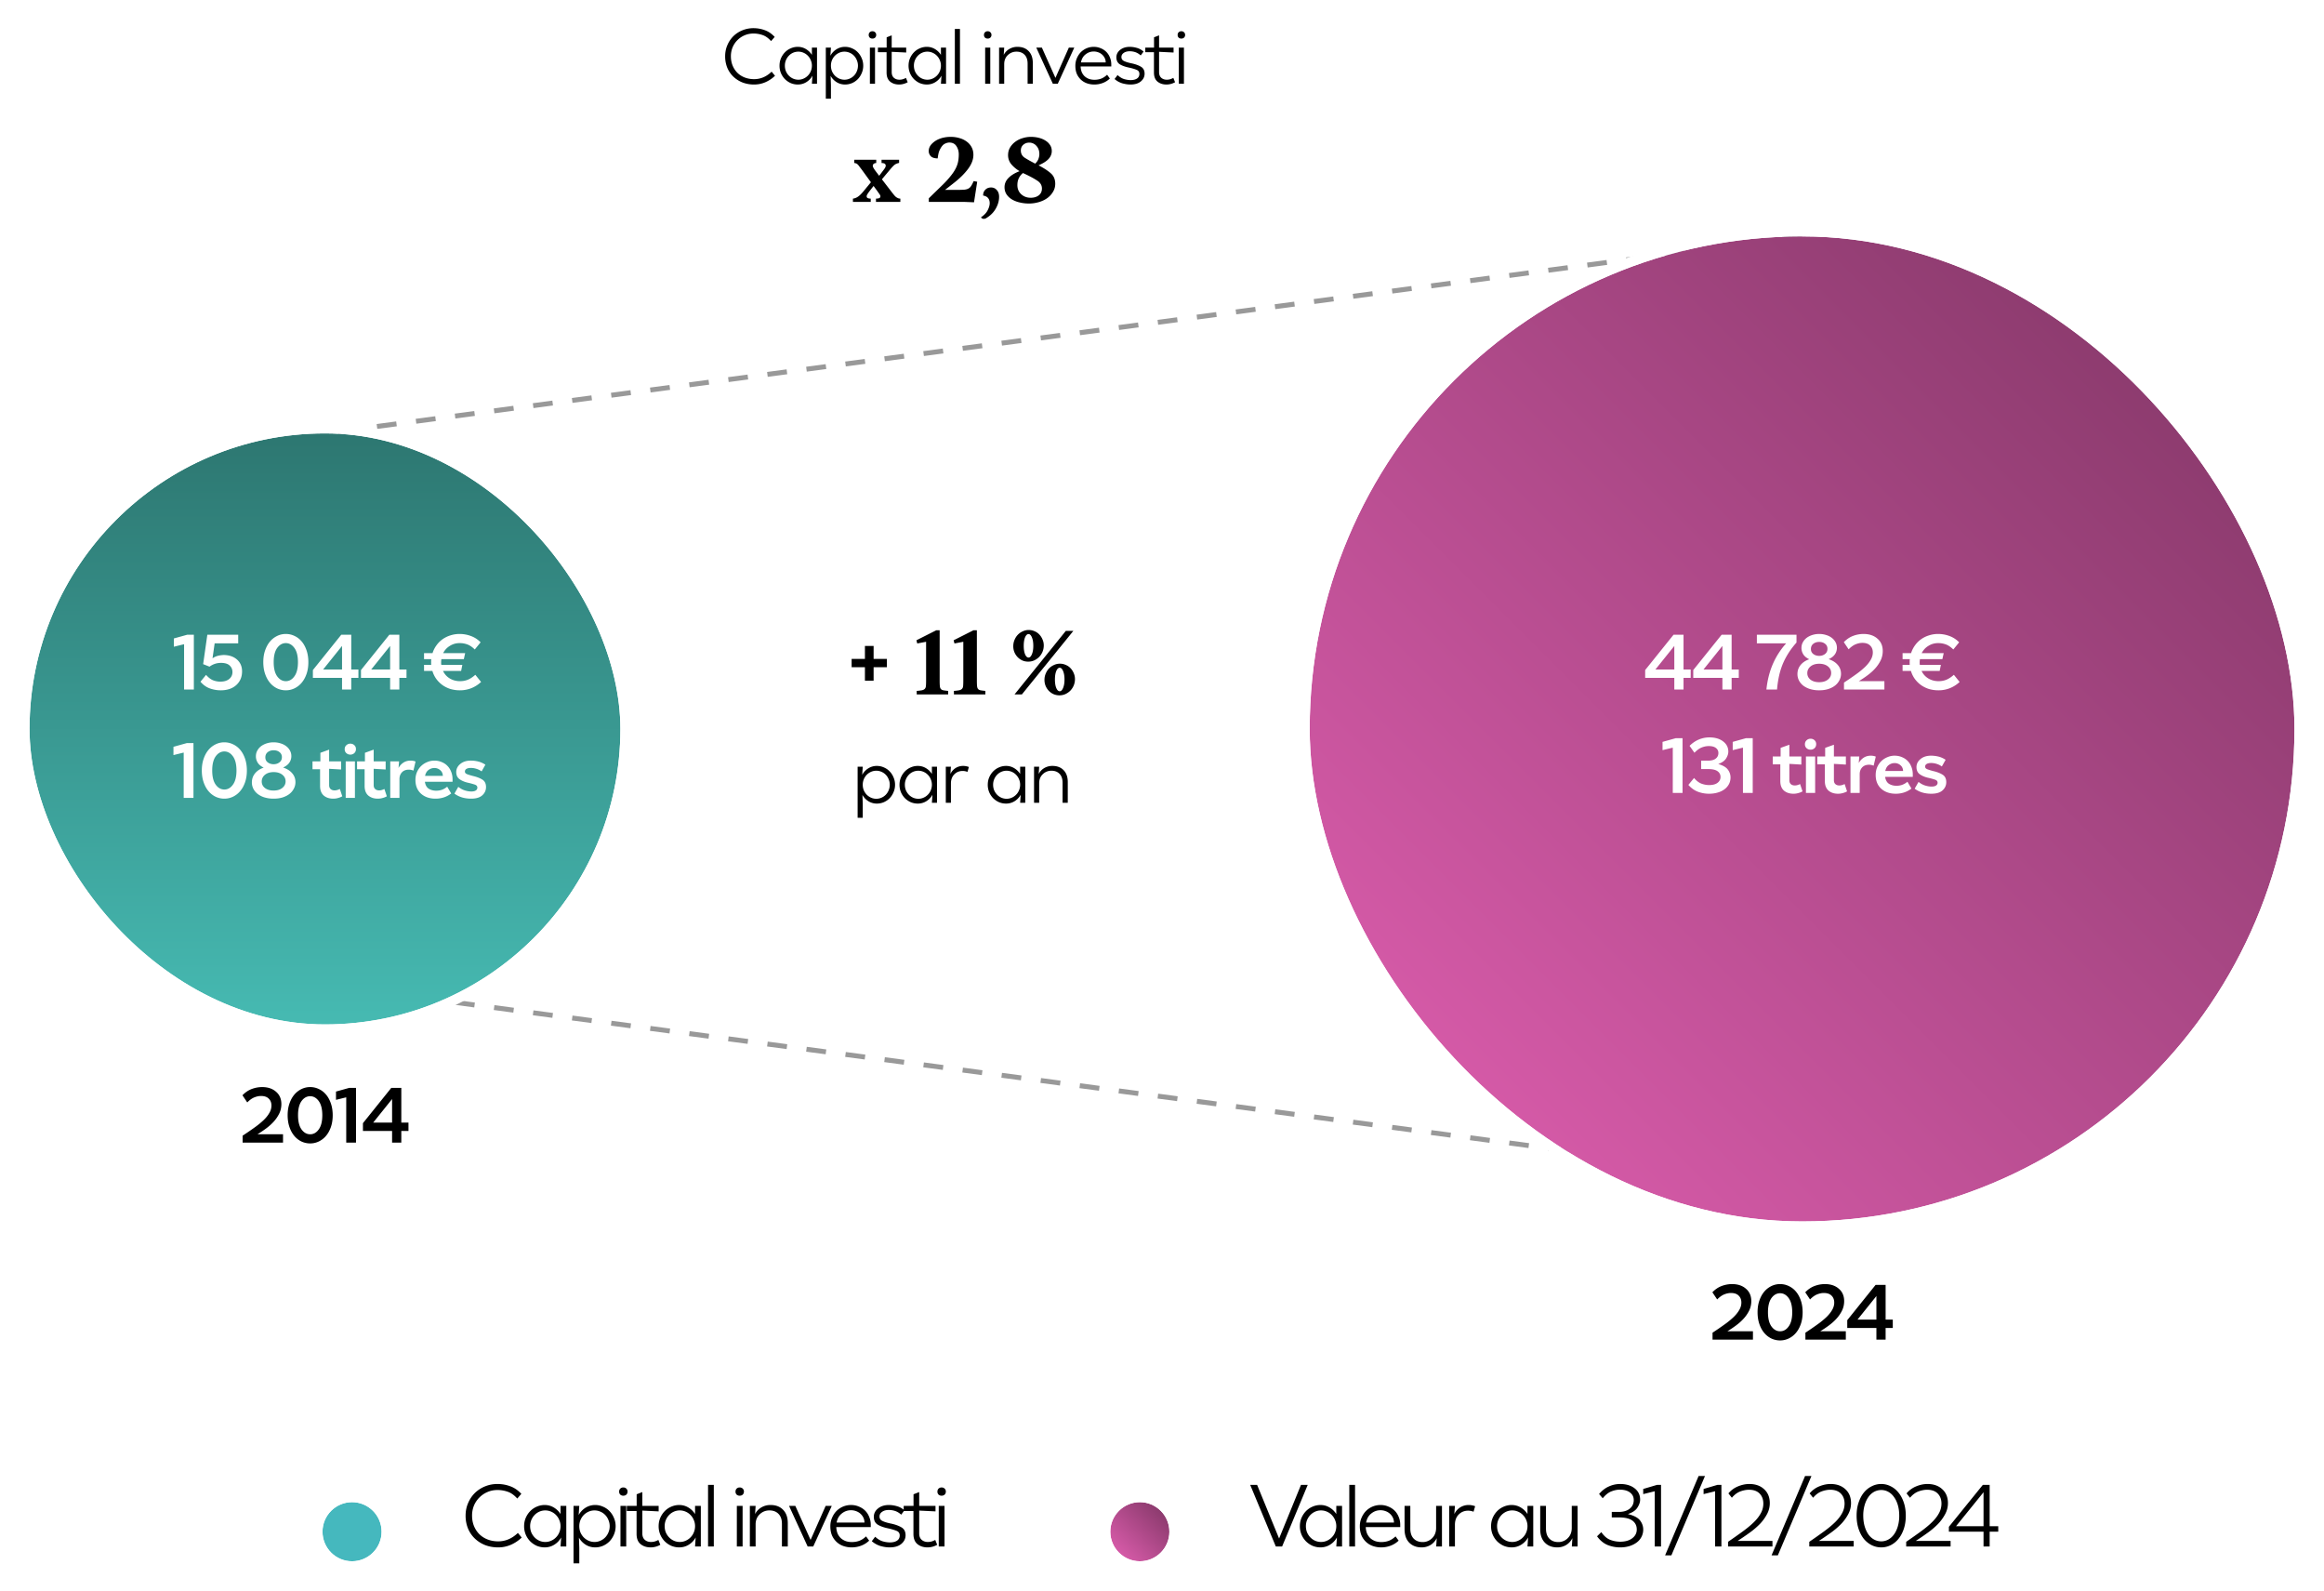 <svg xmlns="http://www.w3.org/2000/svg" width="472" height="323" fill="none"><path stroke="#000" stroke-dasharray="4 4" stroke-opacity=".4" d="M366 240 66 200M366 48 66 88"/><path fill="#000" d="M57.146 224.176q0 1.008-.416 1.888a7 7 0 0 1-1.088 1.616q-.672.752-1.552 1.408t-1.808 1.216h5.2V232h-8.208v-1.408a70 70 0 0 0 2.448-1.68 17 17 0 0 0 1.84-1.504q.753-.736 1.152-1.456a2.9 2.9 0 0 0 .416-1.472q0-.88-.544-1.408-.528-.544-1.584-.544-.64 0-1.36.288-.705.288-1.424 1.024l-.976-1.456q.863-.896 1.904-1.28a6 6 0 0 1 2.08-.384q1.76 0 2.832.944 1.088.928 1.088 2.512m5.85-3.456q.929 0 1.76.4.832.384 1.456 1.12t.992 1.808.368 2.4q0 1.312-.368 2.384-.368 1.056-.992 1.792a4.4 4.4 0 0 1-1.456 1.136q-.831.4-1.76.4a4.15 4.15 0 0 1-1.76-.384 4.4 4.4 0 0 1-1.456-1.136q-.623-.736-.992-1.808-.368-1.072-.368-2.4 0-1.312.368-2.368.368-1.072.992-1.808a4.4 4.4 0 0 1 1.456-1.136 4 4 0 0 1 1.76-.4m0 9.584q1.04 0 1.744-.992.72-.992.72-2.864 0-1.888-.72-2.88t-1.744-.992q-1.04 0-1.76.992-.704.992-.704 2.864 0 1.888.704 2.88.72.992 1.76.992m9.308-9.424V232H70.32v-9.2l-2.08.512v-1.68l2.704-.752zm10.656 8.752h-1.456V232h-1.872v-2.368h-5.92v-1.584l5.76-7.168h2.032v7.056h1.456zm-7.168-1.696h3.84v-4.784zM355.685 264.176q0 1.008-.416 1.888a7 7 0 0 1-1.088 1.616q-.672.752-1.552 1.408a22 22 0 0 1-1.808 1.216h5.2V272h-8.208v-1.408a70 70 0 0 0 2.448-1.68 17 17 0 0 0 1.84-1.504q.753-.736 1.152-1.456.417-.72.416-1.472 0-.88-.544-1.408-.528-.544-1.584-.544-.64 0-1.36.288-.704.288-1.424 1.024l-.976-1.456q.864-.896 1.904-1.28a6 6 0 0 1 2.08-.384q1.761 0 2.832.944 1.089.928 1.088 2.512m5.85-3.456q.929 0 1.76.4a4.2 4.2 0 0 1 1.456 1.12q.624.736.992 1.808t.368 2.4q0 1.312-.368 2.384-.368 1.056-.992 1.792a4.4 4.4 0 0 1-1.456 1.136q-.831.4-1.76.4a4.15 4.15 0 0 1-1.76-.384 4.4 4.4 0 0 1-1.456-1.136q-.623-.736-.992-1.808-.368-1.072-.368-2.4 0-1.312.368-2.368.369-1.072.992-1.808a4.4 4.4 0 0 1 1.456-1.136 4 4 0 0 1 1.76-.4m0 9.584q1.04 0 1.744-.992.72-.992.72-2.864 0-1.889-.72-2.88-.72-.992-1.744-.992-1.04 0-1.76.992-.704.992-.704 2.864 0 1.889.704 2.88.72.992 1.76.992m13.011-6.128q0 1.008-.416 1.888a7 7 0 0 1-1.088 1.616q-.673.752-1.552 1.408a23 23 0 0 1-1.808 1.216h5.2V272h-8.208v-1.408a72 72 0 0 0 2.448-1.68 17 17 0 0 0 1.84-1.504q.751-.736 1.152-1.456.416-.72.416-1.472 0-.88-.544-1.408-.528-.544-1.584-.544-.64 0-1.36.288-.704.288-1.424 1.024l-.976-1.456q.863-.896 1.904-1.28a6 6 0 0 1 2.08-.384q1.76 0 2.832.944 1.088.928 1.088 2.512m9.875 5.456h-1.456V272h-1.872v-2.368h-5.92v-1.584l5.76-7.168h2.032v7.056h1.456zm-7.168-1.696h3.84v-4.784z"/><g filter="url(#a)"><rect width="120" height="120" x="6" y="84" fill="url(#b)" rx="60"/><rect width="122" height="122" x="5" y="83" stroke="#fff" stroke-width="2" rx="61"/></g><path fill="#fff" d="M39.371 128.88V140h-1.984v-9.2l-2.08.512v-1.68l2.704-.752zm9.792 7.44q0 1.711-1.184 2.784-1.184 1.056-3.152 1.056a6.5 6.5 0 0 1-2.208-.384q-1.071-.384-1.904-1.36l1.136-1.392q.72.816 1.44 1.104.72.272 1.44.272 1.152 0 1.808-.528.672-.544.672-1.424 0-.8-.576-1.328-.56-.528-1.76-.528-.655 0-1.216.192a3.8 3.8 0 0 0-1.104.576l-1.296-.512.848-5.968h6.272v1.744h-4.784l-.432 3.04a3.25 3.25 0 0 1 1.168-.528 6 6 0 0 1 1.088-.144q1.697.016 2.72.928t1.024 2.4m8.888-7.6q.928 0 1.76.4.832.384 1.456 1.12t.992 1.808.368 2.4q0 1.312-.368 2.384-.368 1.056-.992 1.792a4.4 4.4 0 0 1-1.456 1.136q-.832.4-1.76.4a4.15 4.15 0 0 1-1.76-.384 4.4 4.4 0 0 1-1.456-1.136q-.624-.736-.992-1.808t-.368-2.4q0-1.312.368-2.368.368-1.072.992-1.808a4.4 4.4 0 0 1 1.456-1.136 4 4 0 0 1 1.76-.4m0 9.584q1.04 0 1.744-.992.72-.992.72-2.864 0-1.888-.72-2.88t-1.744-.992q-1.04 0-1.76.992-.705.992-.704 2.864 0 1.888.704 2.88.72.992 1.76.992m14.744-.672h-1.456V140h-1.872v-2.368h-5.92v-1.584l5.76-7.168h2.032v7.056h1.456zm-7.168-1.696h3.84v-4.784zm16.934 1.696h-1.456V140h-1.872v-2.368h-5.92v-1.584l5.76-7.168h2.032v7.056h1.456zm-7.168-1.696h3.84v-4.784zm10.729.288v-1.232h1.456a2 2 0 0 1-.016-.256v-.592q.015-.16.032-.304h-1.472v-1.232h1.728a5.4 5.4 0 0 1 .8-1.584 5.2 5.2 0 0 1 1.232-1.232 5.6 5.6 0 0 1 1.6-.784 6 6 0 0 1 1.856-.288q1.2 0 2.304.416a5.2 5.2 0 0 1 1.968 1.28l-1.184 1.456q-.768-.752-1.504-1.024a4.5 4.5 0 0 0-1.584-.272q-1.073 0-1.968.56a3.55 3.55 0 0 0-1.36 1.472h4.464l-.272 1.232h-4.56q-.017.144-.032.304-.016.144-.016.304v.288l.032.256h4.272l-.24 1.232h-3.68a3.47 3.47 0 0 0 1.36 1.52q.927.56 2.096.56.831 0 1.568-.288.752-.304 1.536-1.008l1.168 1.456a6.3 6.3 0 0 1-1.984 1.264 6.2 6.2 0 0 1-2.32.432 6.8 6.8 0 0 1-1.936-.272 5.9 5.9 0 0 1-1.616-.8 5.8 5.8 0 0 1-1.248-1.248 5.3 5.3 0 0 1-.784-1.616zM39.293 150.88V162h-1.984v-9.2l-2.08.512v-1.68l2.704-.752zm6.272-.16q.927 0 1.76.4.831.384 1.456 1.12.624.736.992 1.808t.368 2.4q0 1.312-.368 2.384-.368 1.056-.992 1.792a4.4 4.4 0 0 1-1.456 1.136q-.833.4-1.76.4a4.15 4.15 0 0 1-1.76-.384 4.4 4.4 0 0 1-1.456-1.136q-.624-.736-.992-1.808-.369-1.072-.368-2.4 0-1.312.368-2.368.368-1.072.992-1.808a4.4 4.4 0 0 1 1.456-1.136 4 4 0 0 1 1.76-.4m0 9.584q1.04 0 1.744-.992.72-.992.72-2.864 0-1.888-.72-2.88t-1.744-.992q-1.04 0-1.76.992-.704.992-.704 2.864 0 1.888.704 2.88.72.992 1.76.992m10.008-9.584q.736 0 1.392.208.656.192 1.136.56.496.368.784.896.288.512.288 1.136 0 .737-.416 1.344-.415.592-1.264.976 1.185.384 1.84 1.152.672.768.672 1.824 0 .689-.32 1.296a3.2 3.2 0 0 1-.88 1.072q-.56.448-1.392.72-.816.256-1.84.256a6.3 6.3 0 0 1-1.856-.256 4.4 4.4 0 0 1-1.392-.704 3.2 3.2 0 0 1-.864-1.04 2.86 2.86 0 0 1-.304-1.296q0-1.056.64-1.84t1.76-1.168q-.816-.384-1.2-.976a2.4 2.4 0 0 1-.384-1.328q0-.64.288-1.152.288-.528.768-.896.497-.368 1.152-.576a4.6 4.6 0 0 1 1.392-.208m0 4.448q.672 0 1.168-.368.513-.384.512-1.056 0-.656-.48-1.024-.464-.384-1.2-.384-.72 0-1.2.384t-.48 1.056q0 .656.496 1.024.497.368 1.184.368m0 5.344q1.104 0 1.76-.528.672-.528.672-1.344t-.672-1.344q-.671-.528-1.76-.528t-1.76.544q-.656.544-.656 1.36.001.816.656 1.328.672.512 1.76.512m7.897-5.92h1.6v-1.744l1.776-.64v2.384h2.432v1.648l-2.432-.144v3.312q-.001.528.304.8.303.272.8.272.27 0 .544-.08.27-.08.528-.208l.496 1.488a3.3 3.3 0 0 1-.832.336q-.465.144-1.008.144-1.185 0-1.936-.64-.736-.656-.736-1.936v-3.392H63.47zm7.686-3.6q.465 0 .8.304.336.304.336.8t-.336.816a1.15 1.15 0 0 1-.8.304q-.48 0-.816-.304t-.336-.8.336-.8q.336-.32.816-.32M72.084 162h-1.872v-7.408h1.872zm.434-7.408h1.6v-1.744l1.776-.64v2.384h2.432v1.648l-2.432-.144v3.312q0 .528.304.8.303.272.8.272.271 0 .544-.08.271-.08.528-.208l.496 1.488a3.3 3.3 0 0 1-.832.336q-.465.144-1.008.144-1.185 0-1.936-.64-.736-.656-.736-1.936v-3.392h-1.536zm8.614 3.584V162H79.26v-7.408h1.792l-.112 1.344a3 3 0 0 1 1.008-1.104q.624-.4 1.44-.4.272 0 .528.048.272.048.48.144l-.432 1.84a3 3 0 0 0-.464-.144 2.2 2.2 0 0 0-.464-.048q-.896 0-1.408.544-.495.544-.496 1.36m10.508 2.928a4.9 4.9 0 0 1-1.456.784 5.4 5.4 0 0 1-1.728.272q-1.824 0-2.96-1.024-1.12-1.024-1.12-2.784 0-.848.304-1.568.32-.737.848-1.248a3.8 3.8 0 0 1 1.232-.8q.705-.304 1.456-.304.8 0 1.472.288.688.272 1.168.768.496.496.768 1.2.288.703.288 1.536v.512h-5.616q.144.992.784 1.408.657.4 1.52.4.576 0 1.12-.176a3.6 3.6 0 0 0 1.104-.64zm-3.424-5.168q-.64 0-1.184.4-.528.384-.704 1.2h3.616q-.032-.752-.544-1.168a1.74 1.74 0 0 0-1.184-.432m8.734 3.984q0-.432-.496-.608a14 14 0 0 0-1.472-.4q-1.008-.24-1.664-.72t-.656-1.44.816-1.632q.816-.688 2.16-.688.72 0 1.456.176a4.7 4.7 0 0 1 1.488.656l-.768 1.36a3.6 3.6 0 0 0-1.12-.544 3.7 3.7 0 0 0-1.04-.16q-.591 0-.912.192a.6.6 0 0 0-.32.544q0 .353.432.528t1.248.384q1.104.256 1.856.72t.752 1.52q0 .992-.768 1.68-.752.672-2.256.672-.96 0-1.808-.24a5.1 5.1 0 0 1-1.584-.784l.784-1.376q.672.528 1.36.736a4.4 4.4 0 0 0 1.28.208q.609 0 .912-.208a.65.65 0 0 0 .32-.576"/><g filter="url(#c)"><rect width="200" height="200" x="266" y="44" fill="url(#d)" rx="100"/><rect width="202" height="202" x="265" y="43" stroke="#fff" stroke-width="2" rx="101"/></g><path fill="#fff" d="M343.378 137.632h-1.456V140h-1.872v-2.368h-5.92v-1.584l5.76-7.168h2.032v7.056h1.456zm-7.168-1.696h3.84v-4.784zm16.935 1.696h-1.456V140h-1.872v-2.368h-5.92v-1.584l5.76-7.168h2.032v7.056h1.456zm-7.168-1.696h3.84v-4.784zm18.888-7.056v1.584q-1.76 1.968-2.736 4.224-.96 2.256-1.216 5.312h-2.16q.304-2.863 1.312-5.184a15.4 15.4 0 0 1 2.704-4.192h-5.952v-1.744zm4.609-.16q.735 0 1.392.208.656.192 1.136.56.495.368.784.896.288.512.288 1.136 0 .737-.416 1.344-.417.592-1.264.976 1.183.384 1.84 1.152.672.768.672 1.824 0 .689-.32 1.296a3.2 3.2 0 0 1-.88 1.072q-.561.448-1.392.72-.816.256-1.84.256a6.3 6.3 0 0 1-1.856-.256 4.4 4.4 0 0 1-1.392-.704 3.2 3.2 0 0 1-.864-1.04 2.85 2.85 0 0 1-.304-1.296q0-1.056.64-1.84t1.76-1.168q-.816-.384-1.2-.976a2.4 2.4 0 0 1-.384-1.328q0-.64.288-1.152.288-.528.768-.896.495-.368 1.152-.576a4.6 4.6 0 0 1 1.392-.208m0 4.448q.672 0 1.168-.368.512-.384.512-1.056 0-.656-.48-1.024-.465-.384-1.2-.384-.72 0-1.2.384t-.48 1.056q0 .656.496 1.024.495.368 1.184.368m0 5.344q1.103 0 1.76-.528.672-.528.672-1.344t-.672-1.344-1.76-.528q-1.089 0-1.76.544-.656.544-.656 1.36t.656 1.328q.671.512 1.76.512m12.908-6.336q0 1.008-.416 1.888a7 7 0 0 1-1.088 1.616q-.672.752-1.552 1.408a22 22 0 0 1-1.808 1.216h5.2V140h-8.208v-1.408a70 70 0 0 0 2.448-1.68 17 17 0 0 0 1.84-1.504q.753-.736 1.152-1.456.416-.72.416-1.472 0-.88-.544-1.408-.528-.544-1.584-.544-.64 0-1.36.288-.704.288-1.424 1.024l-.976-1.456q.864-.896 1.904-1.28a6 6 0 0 1 2.08-.384q1.761 0 2.832.944 1.088.928 1.088 2.512m4.029 4.048v-1.232h1.456a2 2 0 0 1-.016-.256v-.592q.015-.16.032-.304h-1.472v-1.232h1.728a5.4 5.4 0 0 1 .8-1.584 5.2 5.2 0 0 1 1.232-1.232 5.6 5.6 0 0 1 1.6-.784 6 6 0 0 1 1.856-.288q1.2 0 2.304.416a5.2 5.2 0 0 1 1.968 1.28l-1.184 1.456q-.769-.752-1.504-1.024a4.5 4.5 0 0 0-1.584-.272q-1.072 0-1.968.56a3.54 3.54 0 0 0-1.36 1.472h4.464l-.272 1.232h-4.56q-.017.144-.032.304a3 3 0 0 0-.016.304v.288l.032.256h4.272l-.24 1.232h-3.68q.447.96 1.36 1.52.927.56 2.096.56.831 0 1.568-.288.751-.304 1.536-1.008l1.168 1.456a6.3 6.3 0 0 1-1.984 1.264 6.2 6.2 0 0 1-2.32.432 6.8 6.8 0 0 1-1.936-.272 5.9 5.9 0 0 1-1.616-.8 5.8 5.8 0 0 1-1.248-1.248 5.3 5.3 0 0 1-.784-1.616zM341.722 149.88V161h-1.984v-9.2l-2.08.512v-1.68l2.704-.752zm9.744 7.984q0 .737-.32 1.344a3.1 3.1 0 0 1-.896 1.04 4.3 4.3 0 0 1-1.392.672q-.8.24-1.76.24a6.4 6.4 0 0 1-2.24-.4q-1.088-.416-1.952-1.392l1.152-1.408q.736.864 1.504 1.152a4.4 4.4 0 0 0 1.536.288q1.152 0 1.744-.464t.592-1.184q0-.736-.608-1.168-.591-.432-1.904-.432h-1.424v-1.712h1.424q1.008 0 1.536-.416.544-.416.544-1.136 0-.64-.512-1.024-.495-.384-1.456-.384-.687 0-1.424.288-.72.288-1.472 1.072l-.992-1.408q.897-.88 1.92-1.296a5.6 5.6 0 0 1 2.096-.416q1.744 0 2.8.816 1.056.8 1.056 2.08 0 .656-.448 1.376-.432.704-1.6 1.136 1.44.416 1.968 1.152.528.72.528 1.584m4.508-7.984V161h-1.984v-9.2l-2.08.512v-1.68l2.704-.752zm4.066 3.712h1.6v-1.744l1.776-.64v2.384h2.432v1.648l-2.432-.144v3.312q0 .528.304.8t.8.272q.272 0 .544-.08t.528-.208l.496 1.488a3.3 3.3 0 0 1-.832.336 3.4 3.4 0 0 1-1.008.144q-1.184 0-1.936-.64-.736-.656-.736-1.936v-3.392h-1.536zm7.686-3.6q.464 0 .8.304t.336.8-.336.816a1.15 1.15 0 0 1-.8.304q-.48 0-.816-.304t-.336-.8.336-.8q.336-.32.816-.32m.928 11.008h-1.872v-7.408h1.872zm.434-7.408h1.6v-1.744l1.776-.64v2.384h2.432v1.648l-2.432-.144v3.312q0 .528.304.8t.8.272q.272 0 .544-.08.271-.08.528-.208l.496 1.488a3.3 3.3 0 0 1-.832.336 3.4 3.4 0 0 1-1.008.144q-1.184 0-1.936-.64-.736-.656-.736-1.936v-3.392h-1.536zm8.614 3.584V161h-1.872v-7.408h1.792l-.112 1.344a3 3 0 0 1 1.008-1.104q.624-.4 1.44-.4.273 0 .528.048.273.048.48.144l-.432 1.84a3 3 0 0 0-.464-.144 2.2 2.2 0 0 0-.464-.048q-.895 0-1.408.544-.495.544-.496 1.36m10.509 2.928a4.9 4.9 0 0 1-1.456.784 5.4 5.4 0 0 1-1.728.272q-1.824 0-2.96-1.024-1.12-1.024-1.12-2.784 0-.848.304-1.568.32-.737.848-1.248a3.8 3.8 0 0 1 1.232-.8 3.6 3.6 0 0 1 1.456-.304q.8 0 1.472.288.688.272 1.168.768.495.496.768 1.2.288.703.288 1.536v.512h-5.616q.144.992.784 1.408.656.4 1.52.4.576 0 1.12-.176a3.6 3.6 0 0 0 1.104-.64zm-3.424-5.168q-.64 0-1.184.4-.528.384-.704 1.2h3.616q-.033-.752-.544-1.168a1.74 1.74 0 0 0-1.184-.432m8.734 3.984q0-.432-.496-.608a14 14 0 0 0-1.472-.4q-1.008-.24-1.664-.72t-.656-1.44.816-1.632q.816-.688 2.16-.688.72 0 1.456.176.752.176 1.488.656l-.768 1.36a3.6 3.6 0 0 0-1.12-.544 3.7 3.7 0 0 0-1.04-.16q-.592 0-.912.192a.6.6 0 0 0-.32.544q0 .353.432.528t1.248.384q1.103.256 1.856.72.752.464.752 1.52 0 .992-.768 1.68-.753.672-2.256.672a6.6 6.6 0 0 1-1.808-.24 5.1 5.1 0 0 1-1.584-.784l.784-1.376q.672.528 1.36.736.687.208 1.28.208.607 0 .912-.208a.65.65 0 0 0 .32-.576"/><path fill="#000" d="M172.965 133.782h2.7v-2.628h1.764v2.628h2.7v1.692h-2.7v2.736h-1.764v-2.736h-2.7zM192.571 141h-6.39v-.72a10 10 0 0 0 1.062-.126q.396-.09.576-.288.198-.198.234-.594t.036-1.062v-7.902l-1.8.342-.162-.648 4.032-2.034h.684v10.242q0 .666.036 1.062t.198.612q.162.198.504.27.36.072.99.126zm7.558 0h-6.39v-.72a10 10 0 0 0 1.062-.126q.396-.09.576-.288.198-.198.234-.594t.036-1.062v-7.902l-1.8.342-.162-.648 4.032-2.034h.684v10.242q0 .666.036 1.062t.198.612q.162.198.504.27.36.072.99.126zm8.797-13.086q.63 0 1.188.252.576.234.972.666.414.432.648 1.008.252.558.252 1.206 0 .684-.252 1.296a3.4 3.4 0 0 1-.684 1.044 3.5 3.5 0 0 1-1.008.702 3 3 0 0 1-1.206.252 3 3 0 0 1-1.188-.234 3.1 3.1 0 0 1-.972-.684 3.2 3.2 0 0 1-.648-.99 3.2 3.2 0 0 1-.234-1.224q0-.684.252-1.278.252-.612.666-1.044.432-.45 1.008-.702.576-.27 1.206-.27m9.072.18L207.54 141h-1.494l10.422-12.906zm-9.108 5.418q.414 0 .684-.666.288-.666.288-1.71 0-1.062-.288-1.728-.27-.666-.684-.666t-.702.666q-.27.666-.27 1.728 0 1.044.27 1.71.288.666.702.666m6.372 1.242q.63 0 1.188.252.576.234.972.666.414.432.648 1.008.252.558.252 1.206 0 .684-.252 1.296a3.4 3.4 0 0 1-.684 1.044 3.5 3.5 0 0 1-1.008.702 3 3 0 0 1-1.206.252 3 3 0 0 1-1.188-.234 3.1 3.1 0 0 1-.972-.684 3.2 3.2 0 0 1-.648-.99 3.2 3.2 0 0 1-.234-1.224q0-.684.252-1.278.252-.612.666-1.044.432-.45 1.008-.702.576-.27 1.206-.27m-.036 5.598q.414 0 .684-.666.288-.666.288-1.71 0-1.062-.288-1.728-.27-.666-.684-.666t-.702.666q-.27.666-.27 1.728 0 1.044.27 1.71.288.666.702.666M174.183 166.04v-10.368h1.04l-.112 1.648a3.56 3.56 0 0 1 1.232-1.312 3.25 3.25 0 0 1 1.744-.496q.753 0 1.424.304.689.288 1.184.816.496.512.784 1.216.304.689.304 1.488 0 .8-.304 1.504a4 4 0 0 1-.784 1.216q-.495.511-1.184.816a3.6 3.6 0 0 1-1.424.288 3.2 3.2 0 0 1-1.712-.48 3.5 3.5 0 0 1-1.216-1.28l.064 1.856v2.784zm3.792-3.856q.561 0 1.056-.224a2.7 2.7 0 0 0 .88-.608 2.8 2.8 0 0 0 .576-.896q.225-.528.224-1.12a2.7 2.7 0 0 0-.224-1.104 2.69 2.69 0 0 0-1.456-1.52 2.5 2.5 0 0 0-1.056-.224q-.56 0-1.072.224-.496.224-.88.608a3 3 0 0 0-.592.912 2.9 2.9 0 0 0-.208 1.104q0 .592.208 1.12.225.512.592.896.385.384.88.608.513.224 1.072.224m11.29.816.112-1.632a3.5 3.5 0 0 1-1.248 1.312q-.784.48-1.728.48-.752 0-1.44-.288a4 4 0 0 1-1.184-.816 4 4 0 0 1-.8-1.216 3.9 3.9 0 0 1-.288-1.504q0-.8.288-1.488.304-.704.8-1.216a3.6 3.6 0 0 1 1.184-.816 3.5 3.5 0 0 1 1.44-.304q.896 0 1.648.448t1.216 1.184v-1.472h1.04V163zm-2.752-.816q.56 0 1.056-.224a2.7 2.7 0 0 0 .88-.608q.384-.384.592-.896.224-.528.224-1.12t-.224-1.104a2.65 2.65 0 0 0-.592-.912 2.7 2.7 0 0 0-.88-.608 2.652 2.652 0 0 0-2.992.608q-.368.384-.592.912a2.9 2.9 0 0 0-.208 1.104q0 .592.208 1.12.224.512.592.896.367.384.864.608.512.224 1.072.224m6.618-3.104V163h-1.04v-7.328h1.04l-.112 1.472a2.97 2.97 0 0 1 1.056-1.2 2.86 2.86 0 0 1 1.552-.432q.32 0 .608.064.288.048.544.16l-.288.992a2.528 2.528 0 0 0-.976-.192q-1.025 0-1.712.704-.672.688-.672 1.84m14.058 3.92.112-1.632a3.5 3.5 0 0 1-1.248 1.312q-.784.48-1.728.48-.753 0-1.44-.288a4 4 0 0 1-1.184-.816 4 4 0 0 1-.8-1.216 3.9 3.9 0 0 1-.288-1.504q0-.8.288-1.488.303-.704.8-1.216a3.6 3.6 0 0 1 1.184-.816 3.5 3.5 0 0 1 1.44-.304 3.16 3.16 0 0 1 1.648.448q.751.448 1.216 1.184v-1.472h1.04V163zm-2.752-.816q.56 0 1.056-.224.511-.224.88-.608.384-.384.592-.896.224-.528.224-1.12t-.224-1.104a2.65 2.65 0 0 0-.592-.912 2.7 2.7 0 0 0-.88-.608 2.648 2.648 0 0 0-2.992.608q-.369.384-.592.912a2.9 2.9 0 0 0-.208 1.104q0 .592.208 1.12.223.512.592.896.368.384.864.608.511.224 1.072.224m6.617-3.152V163h-1.04v-7.328h1.04l-.096 1.472a2.94 2.94 0 0 1 1.136-1.2 3.2 3.2 0 0 1 1.648-.432q1.44 0 2.272.864.849.864.848 2.416V163h-1.056v-4.08q0-1.184-.624-1.808-.608-.624-1.632-.624a2.46 2.46 0 0 0-1.76.704q-.735.688-.736 1.84M153.164 16.072q.96 0 1.84-.368.896-.368 1.712-1.152l.688.832a6.6 6.6 0 0 1-2 1.328 5.7 5.7 0 0 1-2.256.448 6.5 6.5 0 0 1-2.352-.416 5.8 5.8 0 0 1-1.856-1.184 5.4 5.4 0 0 1-1.232-1.808 6.2 6.2 0 0 1-.432-2.32q0-1.216.448-2.256a5.7 5.7 0 0 1 1.216-1.824 5.7 5.7 0 0 1 1.84-1.2 5.9 5.9 0 0 1 2.24-.432q1.2 0 2.288.4 1.104.384 2.032 1.376l-.736.848q-.817-.912-1.696-1.216a5.5 5.5 0 0 0-1.888-.32q-.945 0-1.776.352t-1.456.976q-.624.607-.992 1.456a4.75 4.75 0 0 0-.352 1.84q0 1.024.352 1.888.352.848.976 1.472.624.608 1.488.944a5.3 5.3 0 0 0 1.904.336m11.731.928.112-1.632a3.5 3.5 0 0 1-1.248 1.312q-.784.48-1.728.48-.751 0-1.44-.288a4 4 0 0 1-1.184-.816 4 4 0 0 1-.8-1.216 3.9 3.9 0 0 1-.288-1.504q0-.8.288-1.488.304-.705.8-1.216a3.6 3.6 0 0 1 1.184-.816 3.5 3.5 0 0 1 1.44-.304q.896 0 1.648.448t1.216 1.184V9.672h1.04V17zm-2.752-.816q.56 0 1.056-.224.512-.225.88-.608.384-.384.592-.896.224-.528.224-1.12a2.7 2.7 0 0 0-.224-1.104 2.65 2.65 0 0 0-.592-.912 2.7 2.7 0 0 0-.88-.608 2.647 2.647 0 0 0-2.992.608q-.368.384-.592.912-.208.512-.208 1.104t.208 1.12q.224.512.592.896.367.384.864.608.512.224 1.072.224m5.578 3.856V9.672h1.04l-.112 1.648a3.54 3.54 0 0 1 1.232-1.312 3.25 3.25 0 0 1 1.744-.496q.752 0 1.424.304a3.4 3.4 0 0 1 1.184.816q.496.512.784 1.216.303.689.304 1.488 0 .8-.304 1.504a4 4 0 0 1-.784 1.216 3.7 3.7 0 0 1-1.184.816 3.6 3.6 0 0 1-1.424.288q-.929 0-1.712-.48a3.5 3.5 0 0 1-1.216-1.28l.064 1.856v2.784zm3.792-3.856q.56 0 1.056-.224a2.72 2.72 0 0 0 1.456-1.504q.224-.528.224-1.12a2.7 2.7 0 0 0-.224-1.104 2.8 2.8 0 0 0-.576-.912 2.7 2.7 0 0 0-.88-.608 2.643 2.643 0 0 0-2.128 0q-.496.224-.88.608-.369.384-.592.912-.208.512-.208 1.104t.208 1.12q.223.512.592.896.384.384.88.608.511.224 1.072.224m5.673-9.84q.337 0 .544.208.225.209.224.528 0 .352-.224.56a.77.77 0 0 1-.544.192.8.8 0 0 1-.544-.192.74.74 0 0 1-.208-.544q0-.336.208-.544a.77.77 0 0 1 .544-.208M177.714 17h-1.04V9.672h1.04zm.589-7.328h1.776V7.576l1.024-.4v2.496h2.944v.992l-2.944-.144v4.128q0 .736.432 1.136.449.4 1.136.4.369 0 .688-.096.32-.096.64-.272l.352.88q-.368.208-.816.336a3.4 3.4 0 0 1-.928.128q-1.104 0-1.824-.592t-.72-1.84V10.6h-1.76zM191.101 17l.112-1.632a3.5 3.5 0 0 1-1.248 1.312q-.784.48-1.728.48-.753 0-1.44-.288a4 4 0 0 1-1.184-.816 4 4 0 0 1-.8-1.216 3.9 3.9 0 0 1-.288-1.504q0-.8.288-1.488.303-.705.8-1.216a3.6 3.6 0 0 1 1.184-.816 3.5 3.5 0 0 1 1.44-.304q.895 0 1.648.448.751.448 1.216 1.184V9.672h1.04V17zm-2.752-.816q.56 0 1.056-.224.511-.225.88-.608.384-.384.592-.896.224-.528.224-1.12a2.7 2.7 0 0 0-.224-1.104 2.65 2.65 0 0 0-.592-.912 2.7 2.7 0 0 0-.88-.608 2.643 2.643 0 0 0-2.128 0q-.497.224-.864.608-.369.384-.592.912-.208.512-.208 1.104t.208 1.12q.223.512.592.896.367.384.864.608.511.224 1.072.224m6.617.816h-1.04V5.88h1.04zm5.63-10.656q.336 0 .544.208a.7.7 0 0 1 .224.528.73.73 0 0 1-.224.56.77.77 0 0 1-.544.192.8.8 0 0 1-.544-.192.73.73 0 0 1-.208-.544q0-.336.208-.544a.77.77 0 0 1 .544-.208M201.124 17h-1.04V9.672h1.04zm2.829-3.968V17h-1.04V9.672h1.04l-.096 1.472a2.93 2.93 0 0 1 1.136-1.2 3.2 3.2 0 0 1 1.648-.432q1.44 0 2.272.864.848.864.848 2.416V17h-1.056v-4.08q0-1.184-.624-1.808-.609-.624-1.632-.624-1.025 0-1.76.704-.736.688-.736 1.84m7.652-3.36 2.752 6.144 2.72-6.144h1.104L214.837 17h-1.008l-3.36-7.328zm13.806 6.272q-.64.608-1.456.912a4.8 4.8 0 0 1-1.712.304q-.767 0-1.472-.24-.687-.24-1.216-.72a3.6 3.6 0 0 1-.848-1.184q-.304-.72-.304-1.664 0-.816.304-1.52.305-.72.8-1.232a3.8 3.8 0 0 1 1.184-.8 3.7 3.7 0 0 1 1.44-.288q.753 0 1.392.272.656.255 1.136.72t.752 1.136q.288.656.288 1.44v.416h-6.224q.032.72.272 1.248.256.512.64.832.4.32.88.48.497.144 1.008.144.72 0 1.344-.224.64-.24 1.232-.8zm-3.28-5.488q-.927 0-1.664.592-.736.576-.928 1.632h5.024q0-.496-.208-.912a2.2 2.2 0 0 0-.544-.704 2.3 2.3 0 0 0-.768-.448 2.6 2.6 0 0 0-.912-.16M231.408 15q0-.608-.592-.832-.576-.24-1.536-.448-1.151-.24-1.856-.672-.687-.448-.688-1.408 0-.896.752-1.504.768-.624 1.968-.624.689 0 1.424.208.737.192 1.376.752l-.576.784q-.56-.496-1.12-.672a3.7 3.7 0 0 0-1.104-.176q-.768 0-1.232.336-.464.32-.464.848t.496.784 1.456.464q1.152.224 1.952.672.8.432.8 1.456 0 .912-.752 1.552t-2.112.64q-.784 0-1.648-.24a4.2 4.2 0 0 1-1.584-.88l.608-.8q.672.624 1.376.832.705.192 1.264.192.832 0 1.312-.32t.48-.944m1.198-5.328h1.776V7.576l1.024-.4v2.496h2.944v.992l-2.944-.144v4.128q0 .736.432 1.136.447.4 1.136.4.367 0 .688-.096a3.3 3.3 0 0 0 .64-.272l.352.88q-.369.208-.816.336a3.4 3.4 0 0 1-.928.128q-1.104 0-1.824-.592t-.72-1.84V10.6h-1.76zm7.322-3.328q.336 0 .544.208a.7.7 0 0 1 .224.528.73.73 0 0 1-.224.56.77.77 0 0 1-.544.192.8.8 0 0 1-.544-.192.73.73 0 0 1-.208-.544q0-.336.208-.544a.77.77 0 0 1 .544-.208M240.456 17h-1.04V9.672h1.04zM173.499 33.098v-.666h4.464v.666q-.342.018-.522.18a.46.46 0 0 0-.18.378q0 .18.18.504.18.306.54.774l.576.756.576-.756q.36-.468.558-.756.198-.306.198-.54a.46.46 0 0 0-.18-.378q-.162-.144-.666-.162v-.666h3.564v.648q-.504.108-.81.306-.288.18-.864.846-.234.288-.738.882-.486.576-1.08 1.296l1.926 2.502q.414.54.648.81t.468.396q.126.072.288.144.18.054.414.072V41h-4.95v-.666q.45-.018.666-.108.234-.108.234-.378 0-.18-.216-.468l-.522-.738-.648-.882-.774.99q-.306.396-.468.666-.162.252-.162.432 0 .252.198.36t.63.126V41h-3.618v-.666q.54-.072.99-.378.468-.306 1.08-1.026l1.584-1.926-1.818-2.502q-.324-.432-.522-.684a2.2 2.2 0 0 0-.342-.414.7.7 0 0 0-.306-.216 1.2 1.2 0 0 0-.396-.09m21.226-1.746q0-.972-.486-1.692-.468-.72-1.44-.72-.396 0-.882.234-.468.216-.864.9-.324.558-.432 1.044-.108.468-.18 1.044-1.008-.018-1.422-.468-.396-.468-.396-1.008 0-.792.576-1.422.594-.63 1.368-.972.612-.27 1.206-.378.612-.126 1.296-.126 1.008 0 1.854.27a4.3 4.3 0 0 1 1.476.738q.612.468.954 1.134t.342 1.494q0 1.404-1.062 2.844t-2.88 2.862l-1.818 1.422h2.556a20 20 0 0 0 1.35-.036q.522-.054.846-.234.342-.18.558-.54.234-.36.504-.972l.72.126-.648 4.176-1.818-.072h-7.362v-.738l2.772-2.7a19 19 0 0 0 1.674-1.836q.666-.828 1.026-1.548t.486-1.404.126-1.422m4.951 8.352q-.018-.72.432-1.17.45-.468 1.17-.468t1.17.522q.468.504.468 1.368 0 1.134-.576 2.214-.558 1.08-1.584 1.818-.18.126-.432.288a.93.93 0 0 1-.504.162.8.8 0 0 1-.324-.072.5.5 0 0 1-.252-.252q.99-.666 1.368-1.458.396-.792.396-1.404 0-.63-.324-1.026-.306-.396-1.008-.522m9.689-11.916q.864 0 1.638.198t1.35.576q.576.36.918.9.342.522.342 1.206 0 .882-.648 1.602-.648.702-2.034 1.296 1.674.882 2.52 1.656.864.774.864 2.088 0 .9-.45 1.638a4.2 4.2 0 0 1-1.17 1.278q-.72.522-1.71.81a7.1 7.1 0 0 1-2.034.288 7.8 7.8 0 0 1-1.836-.216 5.4 5.4 0 0 1-1.584-.612 3.5 3.5 0 0 1-1.098-1.026q-.414-.63-.414-1.458 0-1.062.792-1.872.81-.828 2.268-1.386a6.6 6.6 0 0 1-1.656-1.368 2.84 2.84 0 0 1-.684-1.89q0-.882.414-1.566a4 4 0 0 1 1.08-1.17 4.7 4.7 0 0 1 1.494-.72 5.6 5.6 0 0 1 1.638-.252m.612 5.292q.072.036.126.072l.144.072q.504-.504.666-.99.18-.486.18-.954 0-1.026-.612-1.674a1.9 1.9 0 0 0-1.458-.648q-.684 0-1.188.432t-.504 1.17q0 .936.774 1.458.792.504 1.872 1.062m-3.348 4.5q0 1.134.774 1.854.792.72 1.926.72.99 0 1.638-.486.648-.504.648-1.386 0-1.008-.972-1.62-.954-.63-2.574-1.386a2 2 0 0 0-.162-.072l-.144-.072q-.558.45-.846 1.062-.288.594-.288 1.386"/><g filter="url(#e)"><circle cx="71.5" cy="307" r="6" fill="#45B8BE"/><circle cx="71.5" cy="307" r="7" stroke="#fff" stroke-width="2"/></g><path fill="#000" d="M101.186 312.956q1.08 0 2.07-.414 1.008-.414 1.926-1.296l.774.936a7.4 7.4 0 0 1-2.25 1.494 6.4 6.4 0 0 1-2.538.504q-1.422 0-2.646-.468a6.5 6.5 0 0 1-2.088-1.332 6.1 6.1 0 0 1-1.386-2.034 6.9 6.9 0 0 1-.486-2.61q0-1.368.504-2.538a6.4 6.4 0 0 1 1.368-2.052 6.4 6.4 0 0 1 2.07-1.35 6.6 6.6 0 0 1 2.52-.486q1.35 0 2.574.45 1.242.432 2.286 1.548l-.828.954q-.918-1.026-1.908-1.368a6.2 6.2 0 0 0-2.124-.36q-1.062 0-1.998.396t-1.638 1.098a5.1 5.1 0 0 0-1.116 1.638 5.35 5.35 0 0 0-.396 2.07q0 1.152.396 2.124.396.954 1.098 1.656.702.684 1.674 1.062.99.378 2.142.378M113.844 314l.126-1.836a3.95 3.95 0 0 1-1.404 1.476q-.882.54-1.944.54a4.2 4.2 0 0 1-1.62-.324 4.5 4.5 0 0 1-1.332-.918 4.5 4.5 0 0 1-.9-1.368 4.4 4.4 0 0 1-.324-1.692q0-.9.324-1.674.342-.792.9-1.368a4.1 4.1 0 0 1 1.332-.918 4 4 0 0 1 1.62-.342q1.008 0 1.854.504t1.368 1.332v-1.656h1.17V314zm-3.096-.918q.63 0 1.188-.252.576-.252.99-.684.432-.432.666-1.008.252-.594.252-1.26t-.252-1.242a3 3 0 0 0-.666-1.026 3 3 0 0 0-.99-.684 2.977 2.977 0 0 0-2.394 0 3.1 3.1 0 0 0-.972.684q-.414.432-.666 1.026a3.3 3.3 0 0 0-.234 1.242q0 .666.234 1.26.252.576.666 1.008t.972.684q.576.252 1.206.252m5.735 4.338v-11.664h1.17l-.126 1.854a4 4 0 0 1 1.386-1.476 3.65 3.65 0 0 1 1.962-.558q.846 0 1.602.342.774.324 1.332.918.558.576.882 1.368.342.774.342 1.674t-.342 1.692a4.5 4.5 0 0 1-.882 1.368 4.2 4.2 0 0 1-1.332.918 4 4 0 0 1-1.602.324 3.6 3.6 0 0 1-1.926-.54 3.94 3.94 0 0 1-1.368-1.44l.072 2.088v3.132zm4.266-4.338q.63 0 1.188-.252.576-.252.99-.684a3.2 3.2 0 0 0 .648-1.008q.252-.594.252-1.26t-.252-1.242a3.1 3.1 0 0 0-.648-1.026 3 3 0 0 0-.99-.684 2.977 2.977 0 0 0-2.394 0 3.3 3.3 0 0 0-.99.684q-.414.432-.666 1.026a3.3 3.3 0 0 0-.234 1.242q0 .666.234 1.26.252.576.666 1.008.432.432.99.684.576.252 1.206.252m5.843-11.07q.378 0 .612.234a.78.78 0 0 1 .252.594q0 .396-.252.63-.234.216-.612.216a.9.9 0 0 1-.612-.216.83.83 0 0 1-.234-.612q0-.378.234-.612a.87.87 0 0 1 .612-.234m.594 11.988h-1.17v-8.244h1.17zm.122-8.244h1.998v-2.358l1.152-.45v2.808h3.312v1.116l-3.312-.162v4.644q0 .828.486 1.278.504.45 1.278.45.414 0 .774-.108t.72-.306l.396.99a4.2 4.2 0 0 1-.918.378 3.8 3.8 0 0 1-1.044.144q-1.242 0-2.052-.666t-.81-2.07V306.8h-1.98zM141.165 314l.126-1.836a3.95 3.95 0 0 1-1.404 1.476q-.882.54-1.944.54a4.2 4.2 0 0 1-1.62-.324 4.5 4.5 0 0 1-1.332-.918 4.5 4.5 0 0 1-.9-1.368 4.4 4.4 0 0 1-.324-1.692q0-.9.324-1.674.342-.792.9-1.368a4.1 4.1 0 0 1 1.332-.918 4 4 0 0 1 1.62-.342q1.008 0 1.854.504t1.368 1.332v-1.656h1.17V314zm-3.096-.918q.63 0 1.188-.252.576-.252.99-.684.432-.432.666-1.008.252-.594.252-1.26t-.252-1.242a3 3 0 0 0-.666-1.026 3 3 0 0 0-.99-.684 2.977 2.977 0 0 0-2.394 0 3.1 3.1 0 0 0-.972.684q-.414.432-.666 1.026a3.3 3.3 0 0 0-.234 1.242q0 .666.234 1.26.252.576.666 1.008t.972.684q.576.252 1.206.252m6.905.918h-1.17v-12.51h1.17zm5.253-11.988q.378 0 .612.234a.78.78 0 0 1 .252.594q0 .396-.252.63-.234.216-.612.216a.9.9 0 0 1-.612-.216.83.83 0 0 1-.234-.612q0-.378.234-.612a.87.87 0 0 1 .612-.234m.594 11.988h-1.17v-8.244h1.17zm2.643-4.464V314h-1.17v-8.244h1.17l-.108 1.656a3.3 3.3 0 0 1 1.278-1.35 3.6 3.6 0 0 1 1.854-.486q1.62 0 2.556.972.954.972.954 2.718V314h-1.188v-4.59q0-1.332-.702-2.034-.684-.702-1.836-.702t-1.98.792q-.828.774-.828 2.07m8.068-3.78 3.096 6.912 3.06-6.912h1.242L165.168 314h-1.134l-3.78-8.244zm14.993 7.056a4.8 4.8 0 0 1-1.638 1.026q-.9.342-1.926.342-.864 0-1.656-.27a3.9 3.9 0 0 1-1.368-.81 4 4 0 0 1-.954-1.332q-.342-.81-.342-1.872 0-.918.342-1.71.342-.81.9-1.386a4.2 4.2 0 0 1 1.332-.9 4.2 4.2 0 0 1 1.62-.324q.846 0 1.566.306.738.288 1.278.81t.846 1.278q.324.738.324 1.62v.468h-7.002q.036.81.306 1.404.288.576.72.936.45.36.99.54.558.162 1.134.162.81 0 1.512-.252.72-.27 1.386-.9zm-3.69-6.174q-1.044 0-1.872.666-.828.648-1.044 1.836h5.652q0-.558-.234-1.026a2.5 2.5 0 0 0-.612-.792 2.6 2.6 0 0 0-.864-.504 2.9 2.9 0 0 0-1.026-.18m9.896 5.112q0-.684-.666-.936-.648-.27-1.728-.504-1.296-.27-2.088-.756-.774-.504-.774-1.584 0-1.008.846-1.692.864-.702 2.214-.702.774 0 1.602.234.828.216 1.548.846l-.648.882q-.63-.558-1.26-.756a4.1 4.1 0 0 0-1.242-.198q-.864 0-1.386.378-.522.36-.522.954t.558.882 1.638.522q1.296.252 2.196.756.9.486.9 1.638 0 1.026-.846 1.746t-2.376.72q-.882 0-1.854-.27a4.8 4.8 0 0 1-1.782-.99l.684-.9q.756.702 1.548.936a5.5 5.5 0 0 0 1.422.216q.936 0 1.476-.36t.54-1.062m.807-5.994h1.998v-2.358l1.152-.45v2.808H190v1.116l-3.312-.162v4.644q0 .828.486 1.278.504.45 1.278.45.414 0 .774-.108t.72-.306l.396.99a4.2 4.2 0 0 1-.918.378 3.8 3.8 0 0 1-1.044.144q-1.242 0-2.052-.666t-.81-2.07V306.8h-1.98zm7.698-3.744q.378 0 .612.234a.78.78 0 0 1 .252.594q0 .396-.252.63-.234.216-.612.216a.9.9 0 0 1-.612-.216.83.83 0 0 1-.234-.612q0-.378.234-.612a.87.87 0 0 1 .612-.234M191.83 314h-1.17v-8.244h1.17z"/><g filter="url(#f)"><circle cx="231.5" cy="307" r="6" fill="url(#g)"/><circle cx="231.5" cy="307" r="7" stroke="#fff" stroke-width="2"/></g><path fill="#000" d="m255.318 301.49 4.464 10.89 4.446-10.89h1.368L260.394 314h-1.278l-5.202-12.51zM271.4 314l.126-1.836a3.95 3.95 0 0 1-1.404 1.476q-.882.54-1.944.54a4.2 4.2 0 0 1-1.62-.324 4.5 4.5 0 0 1-1.332-.918 4.5 4.5 0 0 1-.9-1.368 4.4 4.4 0 0 1-.324-1.692q0-.9.324-1.674.342-.792.9-1.368a4.1 4.1 0 0 1 1.332-.918 4 4 0 0 1 1.62-.342q1.008 0 1.854.504t1.368 1.332v-1.656h1.17V314zm-3.096-.918q.63 0 1.188-.252.576-.252.99-.684.432-.432.666-1.008.252-.594.252-1.26t-.252-1.242a3 3 0 0 0-.666-1.026 3 3 0 0 0-.99-.684 2.977 2.977 0 0 0-2.394 0 3.1 3.1 0 0 0-.972.684q-.414.432-.666 1.026a3.3 3.3 0 0 0-.234 1.242q0 .666.234 1.26.252.576.666 1.008t.972.684q.576.252 1.206.252m6.905.918h-1.17v-12.51h1.17zm8.853-1.188a4.8 4.8 0 0 1-1.638 1.026q-.9.342-1.926.342-.864 0-1.656-.27a3.9 3.9 0 0 1-1.368-.81 4 4 0 0 1-.954-1.332q-.342-.81-.342-1.872 0-.918.342-1.71.342-.81.9-1.386a4.2 4.2 0 0 1 1.332-.9 4.2 4.2 0 0 1 1.62-.324q.846 0 1.566.306.738.288 1.278.81t.846 1.278q.324.738.324 1.62v.468h-7.002q.036.81.306 1.404.288.576.72.936.45.36.99.54.558.162 1.134.162.81 0 1.512-.252.72-.27 1.386-.9zm-3.69-6.174q-1.044 0-1.872.666-.828.648-1.044 1.836h5.652q0-.558-.234-1.026a2.5 2.5 0 0 0-.612-.792 2.6 2.6 0 0 0-.864-.504 2.9 2.9 0 0 0-1.026-.18M291.69 314l.108-1.692q-.45.882-1.26 1.386a3.47 3.47 0 0 1-1.818.486q-1.566 0-2.52-.972-.936-.972-.936-2.736v-4.716h1.17v4.608q0 1.332.684 2.034t1.818.702a2.66 2.66 0 0 0 1.926-.792q.81-.792.81-2.088v-4.464h1.188V314zm3.804-4.41V314h-1.17v-8.244h1.17l-.126 1.656a3.34 3.34 0 0 1 1.188-1.35 3.2 3.2 0 0 1 1.746-.486q.36 0 .684.072.324.054.612.18l-.324 1.116a2.839 2.839 0 0 0-1.098-.216q-1.152 0-1.926.792-.756.774-.756 2.07m14.735 4.41.126-1.836a3.95 3.95 0 0 1-1.404 1.476q-.882.54-1.944.54a4.2 4.2 0 0 1-1.62-.324 4.5 4.5 0 0 1-1.332-.918 4.5 4.5 0 0 1-.9-1.368 4.4 4.4 0 0 1-.324-1.692q0-.9.324-1.674.342-.792.9-1.368a4.1 4.1 0 0 1 1.332-.918 4 4 0 0 1 1.62-.342q1.008 0 1.854.504t1.368 1.332v-1.656h1.17V314zm-3.096-.918q.63 0 1.188-.252.576-.252.99-.684.432-.432.666-1.008.252-.594.252-1.26t-.252-1.242a3 3 0 0 0-.666-1.026 3 3 0 0 0-.99-.684 2.977 2.977 0 0 0-2.394 0 3.1 3.1 0 0 0-.972.684q-.414.432-.666 1.026a3.3 3.3 0 0 0-.234 1.242q0 .666.234 1.26.252.576.666 1.008t.972.684q.576.252 1.206.252m12.107.918.108-1.692q-.45.882-1.26 1.386a3.47 3.47 0 0 1-1.818.486q-1.566 0-2.52-.972-.936-.972-.936-2.736v-4.716h1.17v4.608q0 1.332.684 2.034t1.818.702a2.66 2.66 0 0 0 1.926-.792q.81-.792.81-2.088v-4.464h1.188V314zm14.497-3.438q0 .81-.36 1.494a3.25 3.25 0 0 1-.972 1.134q-.63.468-1.494.738a6.4 6.4 0 0 1-1.836.252 6.8 6.8 0 0 1-2.628-.504q-1.206-.522-2.088-1.746l.864-.846q.828 1.188 1.818 1.566a5.7 5.7 0 0 0 1.998.378q1.53 0 2.448-.684.936-.702.936-1.8 0-1.134-.864-1.782-.864-.666-2.79-.666h-1.422v-1.116h1.422q1.404 0 2.214-.648.828-.666.828-1.764 0-.936-.738-1.512-.738-.594-2.124-.594-.792 0-1.71.36-.9.36-1.728 1.386l-.738-.864q.882-1.044 1.98-1.53a5.5 5.5 0 0 1 2.268-.504q1.854 0 2.97.882 1.116.864 1.116 2.304 0 .756-.558 1.62-.54.846-1.926 1.296 1.818.45 2.466 1.296t.648 1.854m3.615-9.072V314h-1.278v-11.214l-2.34.576v-1.044l2.808-.828zm8.927-1.8-6.822 16.11h-1.278l6.804-16.11zm3.336 1.8V314h-1.278v-11.214l-2.34.576v-1.044l2.808-.828zm9.828 3.708a4.65 4.65 0 0 1-.576 2.25 8.9 8.9 0 0 1-1.476 2.016 15.7 15.7 0 0 1-2.106 1.782 52 52 0 0 1-2.376 1.62h7.074V314h-9.018v-.954q1.656-1.134 2.988-2.106t2.25-1.872q.936-.918 1.422-1.836a4 4 0 0 0 .504-1.944q0-1.26-.756-2.034t-2.16-.774q-.828 0-1.764.342-.918.342-1.71 1.278l-.702-.882a5 5 0 0 1 1.98-1.44q1.152-.468 2.268-.468 1.872 0 3.006 1.062 1.152 1.044 1.152 2.826m8.457-5.508-6.822 16.11H359.8l6.804-16.11zm8.042 5.508a4.65 4.65 0 0 1-.576 2.25 8.9 8.9 0 0 1-1.476 2.016 15.7 15.7 0 0 1-2.106 1.782 52 52 0 0 1-2.376 1.62h7.074V314h-9.018v-.954q1.656-1.134 2.988-2.106t2.25-1.872q.936-.918 1.422-1.836a4 4 0 0 0 .504-1.944q0-1.26-.756-2.034t-2.16-.774q-.828 0-1.764.342-.918.342-1.71 1.278l-.702-.882a5 5 0 0 1 1.98-1.44q1.152-.468 2.268-.468 1.872 0 3.006 1.062 1.152 1.044 1.152 2.826m6.135-3.888q1.026 0 1.926.468.918.45 1.584 1.296.684.828 1.08 2.034.396 1.188.396 2.646 0 1.44-.396 2.646-.396 1.188-1.08 2.034a4.8 4.8 0 0 1-1.584 1.296q-.9.45-1.926.45a4.36 4.36 0 0 1-1.944-.45 5 5 0 0 1-1.602-1.296q-.666-.846-1.062-2.034-.396-1.206-.396-2.664 0-1.44.396-2.628.396-1.206 1.062-2.034.684-.846 1.602-1.296a4.2 4.2 0 0 1 1.944-.468m0 11.646q.756 0 1.422-.36t1.152-1.026q.504-.684.792-1.656a7.6 7.6 0 0 0 .288-2.16q0-1.206-.288-2.178t-.792-1.638a3.4 3.4 0 0 0-1.152-1.044 2.95 2.95 0 0 0-1.422-.36q-.756 0-1.44.36a3.4 3.4 0 0 0-1.152 1.044q-.486.666-.774 1.638a7.6 7.6 0 0 0-.288 2.16q0 1.206.288 2.178t.774 1.656q.486.666 1.152 1.026.684.36 1.44.36m13.546-7.758a4.65 4.65 0 0 1-.576 2.25 8.9 8.9 0 0 1-1.476 2.016 15.7 15.7 0 0 1-2.106 1.782 52 52 0 0 1-2.376 1.62h7.074V314h-9.018v-.954q1.656-1.134 2.988-2.106t2.25-1.872q.936-.918 1.422-1.836a4 4 0 0 0 .504-1.944q0-1.26-.756-2.034t-2.16-.774q-.828 0-1.764.342-.918.342-1.71 1.278l-.702-.882a5 5 0 0 1 1.98-1.44q1.152-.468 2.268-.468 1.872 0 3.006 1.062 1.152 1.044 1.152 2.826m10.217 5.796h-1.746V314h-1.242v-3.006h-7.038v-.99l6.894-8.514h1.386v8.388h1.746zm-8.568-1.116h5.58v-6.894z"/><defs><filter id="a" width="132" height="132" x="0" y="82" color-interpolation-filters="sRGB" filterUnits="userSpaceOnUse"><feFlood flood-opacity="0" result="BackgroundImageFix"/><feColorMatrix in="SourceAlpha" result="hardAlpha" values="0 0 0 0 0 0 0 0 0 0 0 0 0 0 0 0 0 0 127 0"/><feOffset dy="4"/><feGaussianBlur stdDeviation="2"/><feComposite in2="hardAlpha" operator="out"/><feColorMatrix values="0 0 0 0 0 0 0 0 0 0 0 0 0 0 0 0 0 0 0.16 0"/><feBlend in2="BackgroundImageFix" result="effect1_dropShadow_2124_920"/><feBlend in="SourceGraphic" in2="effect1_dropShadow_2124_920" result="shape"/></filter><filter id="c" width="212" height="212" x="260" y="42" color-interpolation-filters="sRGB" filterUnits="userSpaceOnUse"><feFlood flood-opacity="0" result="BackgroundImageFix"/><feColorMatrix in="SourceAlpha" result="hardAlpha" values="0 0 0 0 0 0 0 0 0 0 0 0 0 0 0 0 0 0 127 0"/><feOffset dy="4"/><feGaussianBlur stdDeviation="2"/><feComposite in2="hardAlpha" operator="out"/><feColorMatrix values="0 0 0 0 0 0 0 0 0 0 0 0 0 0 0 0 0 0 0.16 0"/><feBlend in2="BackgroundImageFix" result="effect1_dropShadow_2124_920"/><feBlend in="SourceGraphic" in2="effect1_dropShadow_2124_920" result="shape"/></filter><filter id="e" width="24" height="24" x="59.5" y="299" color-interpolation-filters="sRGB" filterUnits="userSpaceOnUse"><feFlood flood-opacity="0" result="BackgroundImageFix"/><feColorMatrix in="SourceAlpha" result="hardAlpha" values="0 0 0 0 0 0 0 0 0 0 0 0 0 0 0 0 0 0 127 0"/><feOffset dy="4"/><feGaussianBlur stdDeviation="2"/><feComposite in2="hardAlpha" operator="out"/><feColorMatrix values="0 0 0 0 0 0 0 0 0 0 0 0 0 0 0 0 0 0 0.16 0"/><feBlend in2="BackgroundImageFix" result="effect1_dropShadow_2124_920"/><feBlend in="SourceGraphic" in2="effect1_dropShadow_2124_920" result="shape"/></filter><filter id="f" width="24" height="24" x="219.5" y="299" color-interpolation-filters="sRGB" filterUnits="userSpaceOnUse"><feFlood flood-opacity="0" result="BackgroundImageFix"/><feColorMatrix in="SourceAlpha" result="hardAlpha" values="0 0 0 0 0 0 0 0 0 0 0 0 0 0 0 0 0 0 127 0"/><feOffset dy="4"/><feGaussianBlur stdDeviation="2"/><feComposite in2="hardAlpha" operator="out"/><feColorMatrix values="0 0 0 0 0 0 0 0 0 0 0 0 0 0 0 0 0 0 0.16 0"/><feBlend in2="BackgroundImageFix" result="effect1_dropShadow_2124_920"/><feBlend in="SourceGraphic" in2="effect1_dropShadow_2124_920" result="shape"/></filter><linearGradient id="b" x1="66" x2="66" y1="84" y2="204" gradientUnits="userSpaceOnUse"><stop stop-color="#2D7771"/><stop offset="1" stop-color="#46BAB2"/></linearGradient><linearGradient id="d" x1="466" x2="266" y1="44" y2="244" gradientUnits="userSpaceOnUse"><stop stop-color="#7E3563"/><stop offset="1" stop-color="#E460B3"/></linearGradient><linearGradient id="g" x1="237.5" x2="225.5" y1="301" y2="313" gradientUnits="userSpaceOnUse"><stop stop-color="#7E3563"/><stop offset="1" stop-color="#E460B3"/></linearGradient></defs></svg>